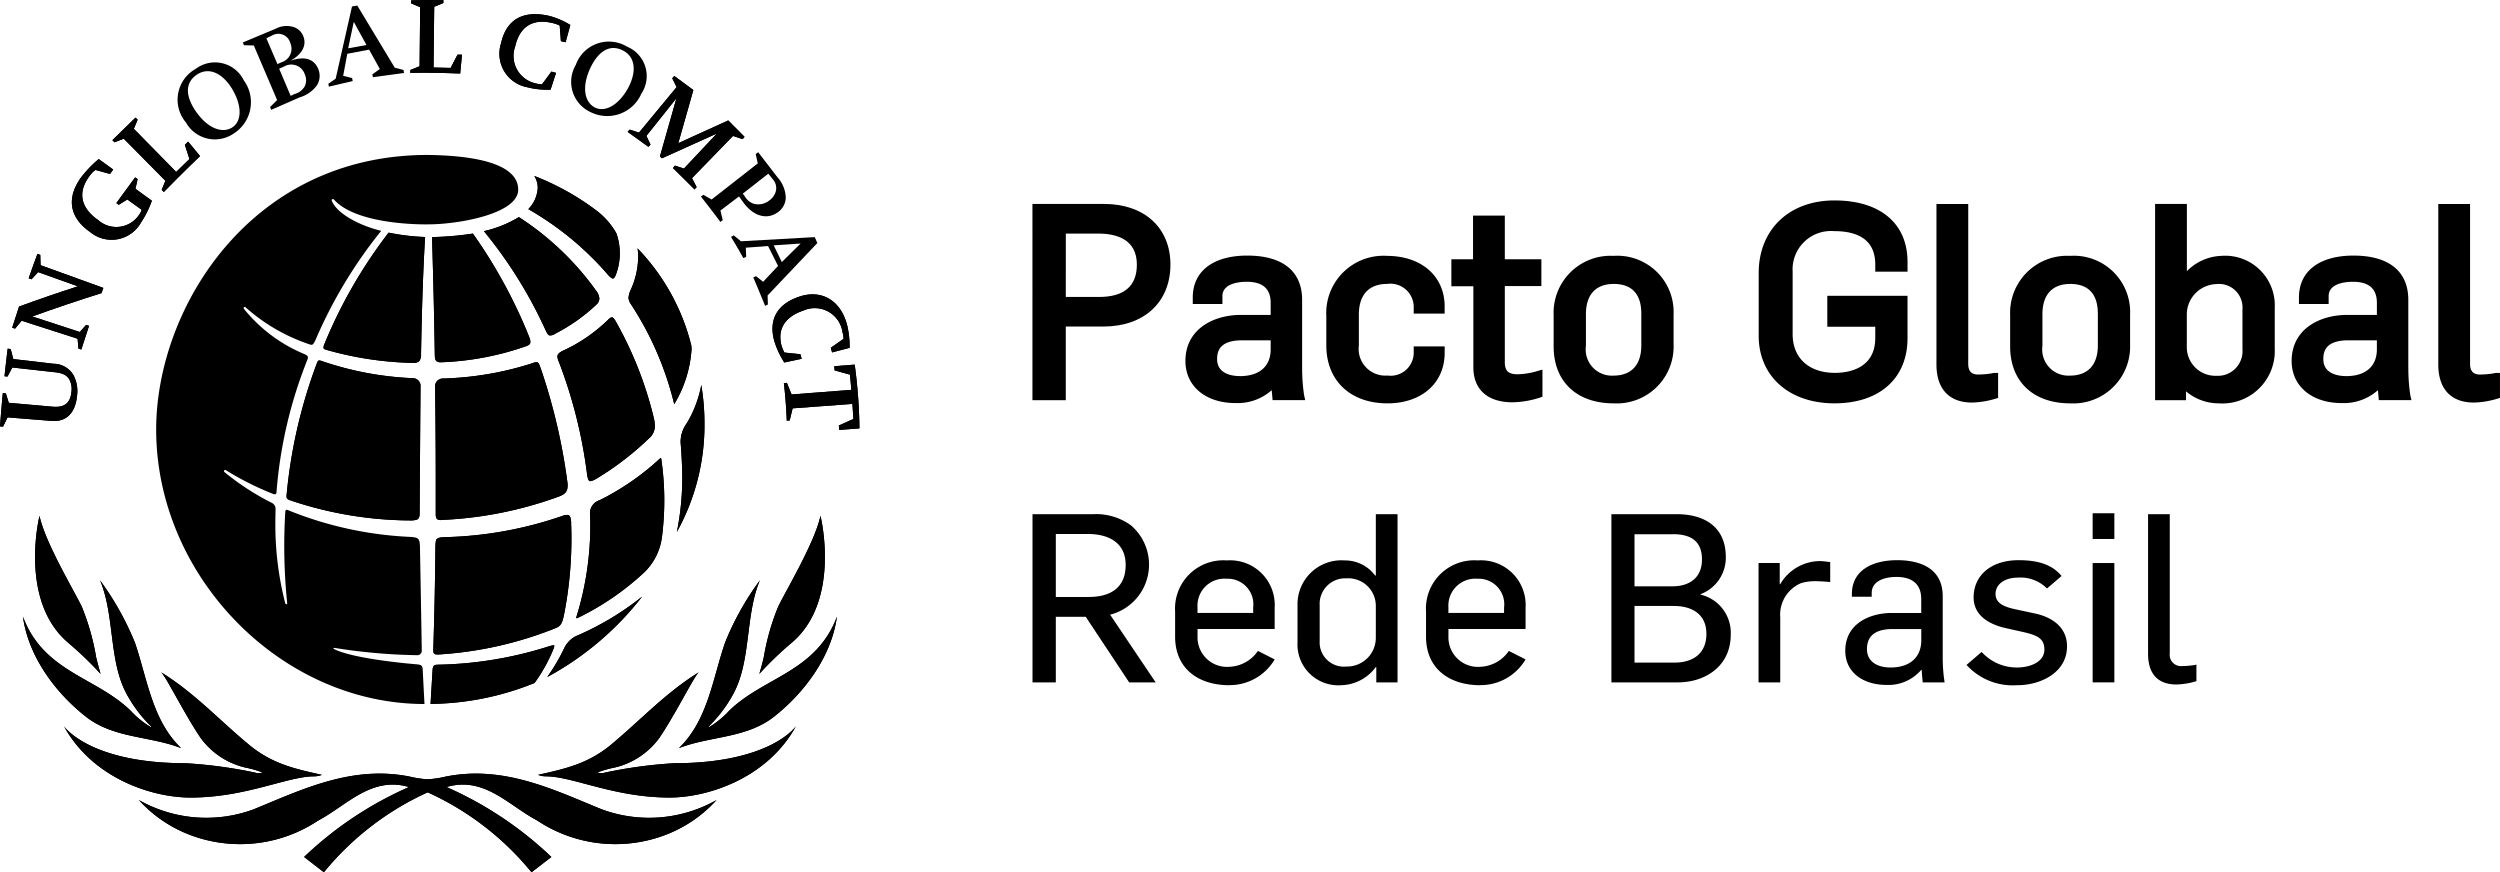 <svg xmlns="http://www.w3.org/2000/svg" xmlns:xlink="http://www.w3.org/1999/xlink" width="236" height="82.344" viewBox="0 0 236 82.344"><defs><clipPath id="a"><rect width="236" height="82.344" fill="none"/></clipPath></defs><g clip-path="url(#a)"><path d="M76.809,13.838h-6.75V32.363h3.147V25.411h3.553c3.841,0,6.326-2.3,6.326-5.85,0-3.477-2.464-5.723-6.275-5.723m-3.6,2.8h3.079c1.654,0,3.627.508,3.627,2.927,0,2.027-1.2,3.054-3.577,3.054H73.206Z" transform="translate(27.404 5.413)"/><path d="M91.457,27.994V21.516c0-2.69-1.838-4.173-5.174-4.173-3.223,0-5.149,1.476-5.149,3.949v.622h2.8v-.747c0-1.255,1.743-1.352,2.277-1.352,1.533,0,2.277.654,2.277,2v1.128h-2.8c-2.613,0-5.247,1.344-5.247,4.349,0,2.376,1.9,3.973,4.723,3.973a4.844,4.844,0,0,0,3.422-1.216c.01.109.019.216.029.314l.054.626h3.083l-.1-.424a16.559,16.559,0,0,1-.192-2.574m-5.873.728c-.648,0-2.154-.156-2.154-1.6,0-.764.246-1.778,2.377-1.778h2.678v.853c0,1.6-1.059,2.528-2.9,2.528" transform="translate(31.463 6.784)"/><path d="M95.722,17.361A5.407,5.407,0,0,0,90,23.061v2.75c0,3.325,2.266,5.474,5.773,5.474,3.229,0,5.4-1.918,5.4-4.774v-.6H98.25v.648a2.178,2.178,0,0,1-2.478,2.1,2.518,2.518,0,0,1-2.7-2.828V22.91c0-1.872.95-2.9,2.678-2.9a2.2,2.2,0,0,1,2.5,2.128v.672h2.921v-.672c0-2.856-2.19-4.774-5.449-4.774" transform="translate(35.204 6.791)"/><path d="M104.71,29.608c-.837,0-1.178-.327-1.178-1.128v-7.2h3.451V18.755h-3.451V14.629h-3v4.126H98.486V21.3h2.076v7.654c0,2.1,1.347,3.3,3.7,3.3a8.766,8.766,0,0,0,2.593-.445l.23-.083V29.168l-.444.128a6.871,6.871,0,0,1-1.93.312" transform="translate(38.523 5.722)"/><path d="M111.073,17.361a5.381,5.381,0,0,0-5.648,5.6v2.951c0,3.314,2.174,5.374,5.675,5.374a5.369,5.369,0,0,0,5.648-5.574v-2.8a5.314,5.314,0,0,0-5.675-5.549m2.629,5.424v3.026c0,1.839-.933,2.853-2.629,2.853a2.469,2.469,0,0,1-2.6-2.8v-3c0-1.84.933-2.853,2.628-2.853,2.152,0,2.6,1.511,2.6,2.778" transform="translate(41.238 6.791)"/><path d="M126.489,13.6c-4.275,0-7.149,2.753-7.149,6.849V26.38c0,3.812,2.874,6.374,7.149,6.374,4.257,0,6.9-2.357,6.9-6.15v-4h-7.572v2.921h4.527v1.052c0,2.981-2.661,3.3-3.8,3.3-2.468,0-4-1.4-4-3.653v-5.9a3.623,3.623,0,0,1,3.9-3.827c2.589,0,3.9,1.06,3.9,3.152v.673h3.045V19.4c0-3.631-2.581-5.8-6.9-5.8" transform="translate(46.681 5.321)"/><path d="M136.66,29.827a8.385,8.385,0,0,1-1.306.115c-.409,0-.953-.1-.953-1v-15.1h-3V28.989c0,2.32,1.2,3.6,3.372,3.6a8.369,8.369,0,0,0,2.2-.363l.248-.075V29.792h-.348a.636.636,0,0,0-.218.035" transform="translate(51.4 5.413)"/><path d="M142.051,17.361a5.381,5.381,0,0,0-5.648,5.6v2.951c0,3.314,2.174,5.374,5.675,5.374a5.369,5.369,0,0,0,5.648-5.574v-2.8a5.314,5.314,0,0,0-5.675-5.549m2.631,5.424v3.026c0,1.839-.935,2.853-2.631,2.853a2.469,2.469,0,0,1-2.6-2.8v-3c0-1.84.933-2.853,2.628-2.853,2.152,0,2.6,1.511,2.6,2.778" transform="translate(53.355 6.791)"/><path d="M152.539,18.74a4.769,4.769,0,0,0-3.3,1.45V13.839h-3V32.364h2.921v-.832a4.782,4.782,0,0,0,3.1,1.131,4.946,4.946,0,0,0,5.274-5.149V23.638a4.684,4.684,0,0,0-5-4.9m1.952,5.023v3.8a2.325,2.325,0,0,1-2.453,2.5,2.7,2.7,0,0,1-2.8-2.628v-3.2a2.877,2.877,0,0,1,2.777-2.827,2.221,2.221,0,0,1,2.478,2.352" transform="translate(57.202 5.413)"/><path d="M166.52,27.994V21.516c0-2.69-1.838-4.173-5.174-4.173-3.223,0-5.149,1.476-5.149,3.949v.622H159v-.747c0-1.255,1.743-1.352,2.277-1.352,1.533,0,2.277.654,2.277,2v1.128h-2.8c-2.613,0-5.247,1.344-5.247,4.349,0,2.376,1.9,3.973,4.723,3.973a4.838,4.838,0,0,0,3.422-1.216c.011.127.022.252.033.363l.051.577h3.081l-.1-.424a16.557,16.557,0,0,1-.192-2.574m-5.873.728c-.648,0-2.154-.156-2.154-1.6,0-.764.246-1.778,2.377-1.778h2.678v.853c0,1.6-1.059,2.528-2.9,2.528" transform="translate(60.824 6.784)"/><path d="M170.933,29.792a.638.638,0,0,0-.22.035,8.2,8.2,0,0,1-1.306.115c-.41,0-.953-.1-.953-1v-15.1h-3V28.989c0,2.32,1.2,3.6,3.374,3.6a8.367,8.367,0,0,0,2.2-.364l.249-.074V29.792Z" transform="translate(64.72 5.413)"/><path d="M79.189,50.768l-4.1-6.191H72.265v6.191h-2.2V34.891h5.722a5.587,5.587,0,0,1,3.563,1.048,4.876,4.876,0,0,1-1.959,8.439l4.3,6.391ZM75.314,36.762H72.265v5.944h3.094c2.227,0,3.5-1,3.5-3.027,0-2.138-1.669-2.917-3.541-2.917" transform="translate(27.404 13.648)"/><path d="M84.84,49.808c-2.784,0-5.1-1.469-5.1-4.587V42.86a4.556,4.556,0,0,1,4.877-4.831,4.215,4.215,0,0,1,4.52,4.475v2H81.856v.712a2.787,2.787,0,0,0,3.073,2.85,3.417,3.417,0,0,0,2.627-1.493l1.582.8a4.925,4.925,0,0,1-4.3,2.428m2.27-7.326a2.418,2.418,0,0,0-2.517-2.717,2.543,2.543,0,0,0-2.738,2.672v.556H87.11Z" transform="translate(31.191 14.875)"/><path d="M95.482,50.768V49.321h-.045a4.177,4.177,0,0,1-3.251,1.714,3.855,3.855,0,0,1-4.14-4.052V43.531A4.148,4.148,0,0,1,92.5,39.256a3.53,3.53,0,0,1,2.871,1.425h.067V34.892h2.049V50.768Zm-.045-7.237a2.6,2.6,0,0,0-2.76-2.583,2.413,2.413,0,0,0-2.54,2.539v3.385a2.287,2.287,0,0,0,2.517,2.4A2.712,2.712,0,0,0,95.437,46.6Z" transform="translate(34.44 13.648)"/><path d="M101.866,49.808c-2.784,0-5.1-1.469-5.1-4.587V42.86a4.556,4.556,0,0,1,4.877-4.831,4.215,4.215,0,0,1,4.52,4.475v2H98.882v.712a2.787,2.787,0,0,0,3.073,2.85,3.417,3.417,0,0,0,2.627-1.493l1.582.8a4.925,4.925,0,0,1-4.3,2.428m2.27-7.326a2.418,2.418,0,0,0-2.517-2.717,2.543,2.543,0,0,0-2.738,2.672v.556h5.254Z" transform="translate(37.851 14.875)"/><path d="M115.623,50.768h-6.278V34.891h6.167c2.806,0,4.633,1.359,4.633,4.03a3.676,3.676,0,0,1-2.382,3.52v.043a3.7,3.7,0,0,1,2.849,3.764c0,3.049-2.472,4.52-4.989,4.52m-.466-13.984h-3.631V41.7h3.585c1.626,0,2.784-.824,2.784-2.537,0-1.782-1.113-2.383-2.738-2.383m.089,6.769h-3.72V48.9h3.787c1.781,0,3-.89,3-2.716,0-1.8-1.291-2.628-3.072-2.628" transform="translate(42.771 13.648)"/><path d="M124.651,39.969a4.887,4.887,0,0,0-1.291.178,3.227,3.227,0,0,0-1.982,3.229v6.146H119.33V38.255h2v2h.045a4.369,4.369,0,0,1,3.719-2.183c.335,0,.736.068,1,.09v1.892c-.267-.045-1.337-.089-1.448-.089" transform="translate(46.677 14.894)"/><path d="M132.523,49.547c-.022-.267-.089-.89-.089-1.159h-.068a4.07,4.07,0,0,1-3.251,1.4c-2.137,0-3.9-1.113-3.9-3.229,0-2.628,2.428-3.563,4.364-3.563h2.806v-1.31c0-1.447-.892-2.092-2.339-2.092-1.2,0-2.337.423-2.337,1.514v.356h-1.871v-.245c0-2.383,2.137-3.207,4.275-3.207,2.294,0,4.3.847,4.3,3.407v5.768a15.167,15.167,0,0,0,.178,2.361Zm-.134-5.033h-2.7c-1.291,0-2.428.4-2.428,1.893,0,1.2,1,1.736,2.227,1.736,1.916,0,2.9-1.046,2.9-2.56Z" transform="translate(48.98 14.869)"/><path d="M138.209,49.814a5.886,5.886,0,0,1-4.766-1.914l1.426-1.226a4.479,4.479,0,0,0,3.317,1.47c1.292,0,2.606-.534,2.606-1.693,0-1.113-.757-1.38-2.159-1.692l-1.493-.335c-1.58-.355-3.027-1.2-3.027-2.894,0-2.138,1.714-3.518,4.23-3.518,1.847,0,3.162.4,4.075,1.491l-1.381,1.181a3.51,3.51,0,0,0-2.76-1.025c-1.226,0-2.094.623-2.094,1.537,0,.935.892,1.246,1.96,1.469l1.758.378c1.582.335,3.03,1.269,3.03,3.1,0,2.472-2.473,3.674-4.722,3.674" transform="translate(52.197 14.869)"/><path d="M142,34.828h2.049v2.428H142Zm0,4.7h2.049V50.793H142Z" transform="translate(55.546 13.623)"/><path d="M148.46,50.969c-2.181,0-2.7-1.491-2.7-2.9V34.891h2.049V48.029a1.065,1.065,0,0,0,1.157,1.2,7.732,7.732,0,0,0,1.248-.111.239.239,0,0,1,.111-.022v1.559a7.16,7.16,0,0,1-1.871.312" transform="translate(57.017 13.648)"/><path d="M59.662,28.451l-5.644.419-.277,1.146-.278.021c-.06-1.831-.271-3.55-.271-3.55l.289-.021.437,1.092,5.644-.433-.129-1.436-1.452-.4-.031-.4,1.928-.147a48.485,48.485,0,0,1,.448,6.02l-1.914.146-.032-.416,1.373-.623Z" transform="translate(20.806 9.678)"/><path d="M53.552,25.468l1.5.156.118.434-1.643.349-.081-.138a8.07,8.07,0,0,1-.861-1.906c-.572-2.052.341-3.506,2.371-4.175,2.133-.708,3.887.385,4.495,2.635a8.763,8.763,0,0,1,.25,2.2l-1.661.431-.114-.44,1.2-.84a2.415,2.415,0,0,0-.1-.633A2.644,2.644,0,0,0,55.342,21.5c-1.717.58-2.5,1.731-2.062,3.344a3.956,3.956,0,0,0,.249.6Z" transform="translate(20.505 7.813)"/><path d="M47.37,11.5l4.717-2.149L53.626,10.9l-.188.216-.9-.3L48.667,14.8l.437.85-.2.216c-1.021-1.042-2.038-2.016-2.038-2.016l.185-.234.854.28,3.111-3.311-5.19,2.343-.189-.175,1.561-5.5-2.839,3.559.391.817-.2.216L42.59,10.43l.185-.213.888.282,3.55-4.292L46.8,5.372l.195-.217,1.8,1.329Z" transform="translate(16.659 2.017)"/><path d="M37.9,7.587l.883-1.206.441.121-.518,1.59H38.54a7.618,7.618,0,0,1-2.08-.242,3.215,3.215,0,0,1-2.42-4.166c.479-2.142,1.992-3.151,4.577-2.551a7.479,7.479,0,0,1,1.956.849l-.447,1.63-.445-.1-.113-1.477a3.278,3.278,0,0,0-.53-.2c-2.2-.582-3.293.5-3.671,2.169A2.652,2.652,0,0,0,37.231,7.48a2.994,2.994,0,0,0,.669.107" transform="translate(13.267 0.376)"/><path d="M28.716,6.259,28.772.684,27.915.313l.007-.282C29.507-.02,30.963.009,30.963.009V.285L30.1.64l-.064,5.733,1.611.038L32.3,5.163h.422L32.551,6.94s-2.592-.114-4.708-.056V6.606Z" transform="translate(10.891)"/><path d="M12.63,13.944,8.7,9.969l-.868.344-.206-.2L9.807,7.98l.206.191-.359.867,3.993,4.069L14.9,11.891l-.431-1.338.306-.309,1.13,1.369s-1.713,1.629-3.424,3.393l-.2-.209Z" transform="translate(2.982 3.122)"/><path d="M10.879,13.6l1.548,1.125A9.3,9.3,0,0,1,11.4,16.786a3.177,3.177,0,0,1-4.818.882c-1.786-1.248-2.358-3.051-.81-5.179a11.1,11.1,0,0,1,1.505-1.583l.132-.114,1.368.986-.3.422-1.366-.377a1.9,1.9,0,0,0-.463.433c-1.33,1.664-.915,3.166.714,4.3A2.581,2.581,0,0,0,11.257,16a1.153,1.153,0,0,0,.2-.424l-1.345-.967-.805.5-.234-.159,1.771-2.425.238.154Z" transform="translate(1.909 4.222)"/><path d="M2.731,23.138,7.21,24.6l.6-.671q.135.047.273.09-.371,1.116-.728,2.237l-.273-.086c-.028-.309-.053-.622-.081-.933q-2.64-.851-5.284-1.7c-.207.249-.412.5-.616.748L.827,24.2q.317-1,.648-2,2.773-1.014,5.549-1.909L3.275,18.949q-.313.336-.622.679l-.271-.095q.4-1.158.831-2.307l.267.1c.01.326.018.647.029.97L9.435,20.44c-.06.164-.118.328-.178.494q-3.266,1.022-6.526,2.2" transform="translate(0.323 6.739)"/><path d="M.829,28.771l4.143.367c1.1.1,1.665-.335,1.768-1.381a1.917,1.917,0,0,0-.188-1.181c-.253-.423-.633-.611-1.388-.693l-4-.445c-.153.284-.3.57-.455.856-.093-.01-.189-.018-.285-.029.093-.871.191-1.738.3-2.606l.285.035c.083.316.164.633.249.947l3.813.445a2.183,2.183,0,0,1,1.878,1.1A3.231,3.231,0,0,1,7.274,28.1c-.159,1.642-1.014,2.49-2.407,2.38L.714,30.146c-.145.292-.285.586-.428.878L0,31q.117-1.575.266-3.147l.285.026c.093.3.186.593.278.886" transform="translate(0 9.254)"/><path d="M54.6,46.97C59.284,42.98,57.3,35,57.3,35c-.537,2.542-3.335,7.18-4,8.6a22.033,22.033,0,0,0-1.355,4.772c-.207.86-.419,1.554-.419,1.554A32.284,32.284,0,0,1,54.6,46.97" transform="translate(20.153 13.69)"/><path d="M53.127,55.87c-4.546-1.853-9.285-4.2-14.77-3.086a9.5,9.5,0,0,1-1.669.246,9.311,9.311,0,0,1-1.66-.246c-5.5-1.116-10.229,1.233-14.775,3.086a12.912,12.912,0,0,1-10.83-.882,12.531,12.531,0,0,0,5.5,3.528,13.3,13.3,0,0,0,11.442-1.6c2.689-1.418,5.012-4.2,8.557-3.152a34.3,34.3,0,0,0-9.9,6.6l1.868,1.444a27.123,27.123,0,0,1,9.8-7.546,27.089,27.089,0,0,1,9.8,7.546l1.875-1.444a34.38,34.38,0,0,0-9.9-6.6c3.545-1.052,5.865,1.735,8.554,3.152a13.313,13.313,0,0,0,11.446,1.6,12.542,12.542,0,0,0,5.494-3.528,12.909,12.909,0,0,1-10.829.882" transform="translate(3.685 20.534)"/><path d="M46.063,55.224c2.951-1.157,6.384-.911,9.009-2.99,2.764-2.183,5.388-5.576,5.921-9.436-1.966,5.249-6.878,5.687-10.174,8.888A8.427,8.427,0,0,1,48.9,53.247l-.042-.047a12.717,12.717,0,0,0,2.165-2.778c1.93-3.176,1.248-7.624,2.692-11.043a26.482,26.482,0,0,0-3.294,5.9c-1.176,3.446-1.632,7.337-4.356,9.944" transform="translate(18.018 15.403)"/><path d="M5.487,46.97a32.583,32.583,0,0,1,3.08,2.956s-.209-.694-.416-1.554A22.509,22.509,0,0,0,6.8,43.6c-.671-1.422-3.468-6.06-4-8.6,0,0-1.985,7.981,2.693,11.971" transform="translate(0.929 13.69)"/><path d="M48.909,57.447c3.656,0,9.24-1.825,11.946-6.732,0,0-2.364,3.493-11.512,3.493a43.974,43.974,0,0,0-6.529.886,1.067,1.067,0,0,1-.693-.014,9.387,9.387,0,0,1,1.572-.455,7.263,7.263,0,0,0,4.267-2.809c1.526-2.237,3.347-5.953,3.746-6.207-3.194,1.984-5.4,4.427-8.287,6.835-2.2,1.824-4.349,2.291-6.908,2.86a2.01,2.01,0,0,0,.748.142c2.507,0,6.437,2,11.65,2" transform="translate(14.282 17.841)"/><path d="M27.94,55.447a2,2,0,0,0,.747-.142c-2.558-.569-4.712-1.036-6.9-2.86-2.9-2.408-5.1-4.851-8.29-6.835.394.255,2.22,3.97,3.745,6.207a7.262,7.262,0,0,0,4.268,2.809,9.3,9.3,0,0,1,1.564.455,1.03,1.03,0,0,1-.68.014,44.079,44.079,0,0,0-6.544-.886c-9.144,0-11.51-3.493-11.51-3.493,2.7,4.907,8.286,6.732,11.949,6.732,5.213,0,9.144-2,11.651-2" transform="translate(1.698 17.841)"/><path d="M1.555,42.8c1.962,5.249,6.871,5.687,10.169,8.888a8.512,8.512,0,0,0,1.927,1.561l.042-.047a12.491,12.491,0,0,1-2.17-2.778C9.6,47.246,10.278,42.8,8.835,39.379a27.227,27.227,0,0,1,3.3,5.9c1.176,3.446,1.63,7.337,4.36,9.944-2.952-1.157-6.394-.911-9.02-2.99C4.71,50.052,2.086,46.659,1.555,42.8" transform="translate(0.608 15.403)"/><path d="M30.136,39.469a36.694,36.694,0,0,0,11.117-2.226c.634-.245.776-.543.78-1.024A2.249,2.249,0,0,0,42,35.828a55.523,55.523,0,0,0-2.522-10.711c-.163-.465-.245-.543-.385-.543a1.175,1.175,0,0,0-.384.1,30.164,30.164,0,0,1-8.429,1.444.736.736,0,0,0-.754.833c.018,1.852.057,4.769.057,8.693v3.293a.745.745,0,0,0,.113.442.584.584,0,0,0,.433.092" transform="translate(11.551 9.613)"/><path d="M22.056,26.259c-.157.344-.086.451-.086.451a.3.3,0,0,0,.153.11,31.976,31.976,0,0,0,8.291,1.263.8.8,0,0,0,.562-.152.955.955,0,0,0,.182-.668c.068-3.616.164-7.377.384-11.064a20.669,20.669,0,0,1-3.443-.413,45.642,45.642,0,0,0-6.043,10.473" transform="translate(8.587 6.175)"/><path d="M32.09,26.974a.738.738,0,0,0-.74-.842,30.247,30.247,0,0,1-8.533-1.6,1.09,1.09,0,0,0-.278-.072c-.089.008-.147.039-.224.249a47.828,47.828,0,0,0-2.866,12.468c-.026.3.051.362.262.458a35.91,35.91,0,0,0,11.554,1.928s.449-.014.57-.129c.164-.166.182-.289.174-.808.019-3.2.082-11.65.082-11.65" transform="translate(7.605 9.567)"/><path d="M38.714,45.4a18.61,18.61,0,0,1-1.579,2.677,28.5,28.5,0,0,0,8.962-7.6,26.981,26.981,0,0,1-6.308,3.762,2.492,2.492,0,0,0-1.075,1.162" transform="translate(14.526 15.835)"/><path d="M46.442,34.823A26.176,26.176,0,0,1,45.93,40a20.776,20.776,0,0,0,2.606-10.254,22.032,22.032,0,0,0-.3-3.625,10.885,10.885,0,0,1-1.363,3.607,2.975,2.975,0,0,0-.59,1.829c.15,1.735.157,3.269.157,3.269" transform="translate(17.966 10.217)"/><path d="M44.112,21.268a5.652,5.652,0,0,0,.051-3.913,7,7,0,0,0-1.907-2.17,24.4,24.4,0,0,0-5.843-3.246,2.16,2.16,0,0,1,.328,1.127,3.112,3.112,0,0,1-.893,2.007,28.7,28.7,0,0,1,7.477,6.143s.338.423.529.406c.143-.017.257-.355.257-.355" transform="translate(14.023 4.67)"/><path d="M21.975,42.137a42.3,42.3,0,0,1,2.9-12.291.647.647,0,0,0,.049-.213c-.007-.124-.063-.195-.287-.3a14.456,14.456,0,0,1-5.747-4.278s-.079-.093,0-.166.159.018.159.018a17.217,17.217,0,0,0,5.976,3.471.725.725,0,0,0,.242.058c.1,0,.188-.064.36-.426a43.965,43.965,0,0,1,6.216-10.33c-2.044-.5-4.132-1.594-4.651-2.8,0,0-.065-.134.026-.184.115-.058.2.072.2.072,2.275,2.464,8.874,2.3,8.874,2.3,2.757,0,8.482-.965,8.482-3.282,0-2.1-3.035-3.2-8.55-3.271-16.69,0-25.625,14.447-25.625,25.919,0,13.845,11.758,25.912,25.33,25.912-.015-.224-.171-3.251-.171-3.251-.018-.335-.1-.444-.512-.492,0,0-5.922-.454-7.867-1.451-.075-.051-.033-.128.068-.1a54.014,54.014,0,0,0,7.792.686.414.414,0,0,0,.431-.456c0-.428-.171-9.827-.171-9.827-.026-.707-.136-.821-.815-.879a34.71,34.71,0,0,1-11.634-2.528c-.1-.032-.139-.045-.185-.021-.078.036-.078.186-.078.186a53.07,53.07,0,0,0,.178,8.6c.018.074-.01.11-.078.113s-.1-.074-.1-.074a29.865,29.865,0,0,1-.938-7.6c0-.2.019-1.3.019-1.3a.622.622,0,0,0-.385-.609,24.237,24.237,0,0,1-4.436-2.888.121.121,0,0,1-.014-.174.123.123,0,0,1,.143-.01,27.871,27.871,0,0,0,4.51,2.263l.182.011c.092-.063.09-.193.106-.4" transform="translate(4.144 4.112)"/><path d="M46.963,31.568A11.491,11.491,0,0,0,48.6,26.38a3.093,3.093,0,0,0-.025-.37A20.2,20.2,0,0,0,43.5,16.851a4.8,4.8,0,0,1,.061.811,7.613,7.613,0,0,1-.682,3.059,2.18,2.18,0,0,0-.231.815,1.212,1.212,0,0,0,.217.568,30.089,30.089,0,0,1,4.1,9.464" transform="translate(16.682 6.592)"/><path d="M47.115,31.115c-.014-.088-.088-.006-.088-.006a24.336,24.336,0,0,1-5.722,3.956,1.276,1.276,0,0,0-.893,1.4,29.1,29.1,0,0,1-1.3,9.634s-.072.184.16.064a25.5,25.5,0,0,0,6.3-4.336,5.644,5.644,0,0,0,1.628-3.35,26.986,26.986,0,0,0-.081-7.362" transform="translate(15.296 12.155)"/><path d="M40.9,43.856a.062.062,0,0,0-.078-.068,2.323,2.323,0,0,0-.488.114,36.507,36.507,0,0,1-10.47,1.719c-.337.015-.428.111-.458.511l-.191,3.189a26.725,26.725,0,0,0,9.819-1.977,15.047,15.047,0,0,0,1.76-3.151,1.2,1.2,0,0,0,.106-.337" transform="translate(11.428 17.128)"/><path d="M38.2,26.479c.2-.077.327-.131.394-.307a1.037,1.037,0,0,0-.092-.529,47.251,47.251,0,0,0-5.33-9.794,28.985,28.985,0,0,1-3.855.331c.114,3.77.206,7.512.26,11.121,0,.321.058.5.16.587A.642.642,0,0,0,30.15,28a27.142,27.142,0,0,0,8.05-1.521" transform="translate(11.467 6.2)"/><path d="M39.546,25.751a16.847,16.847,0,0,0,3.915-2.761.792.792,0,0,0,.277-.57,1.35,1.35,0,0,0-.3-.732,26.942,26.942,0,0,0-7.3-6.957,10.989,10.989,0,0,1-3.3,1.327,42.431,42.431,0,0,1,5.786,9.265c.161.346.268.543.388.573a.77.77,0,0,0,.54-.145" transform="translate(12.842 5.762)"/><path d="M42.419,35.748s.013-.615-.2-.758-.686.064-.686.064a36.521,36.521,0,0,1-11.181,1.988c-.75.05-.709.224-.748.815-.029,3.488-.106,6.779-.2,9.762,0,0-.025.306.083.419.093.093.39.077.39.077a35.411,35.411,0,0,0,11.1-2.5c.506-.217.59-.519.733-1.091a37,37,0,0,0,.705-8.777" transform="translate(11.5 13.669)"/><path d="M40.824,36.965c-.166-.141-.225-.812-.225-.812a45.322,45.322,0,0,0-2.652-10.459,1.305,1.305,0,0,1-.124-.454c0-.178.09-.331.486-.537A15.127,15.127,0,0,0,42.6,21.77c.174-.178.3-.246.37-.235h.011c.067,0,.181.089.313.312a35.383,35.383,0,0,1,3.6,9.063,3.8,3.8,0,0,1,.132.874,1.547,1.547,0,0,1-.583,1.2,27.833,27.833,0,0,1-4.948,3.79c-.042.022-.527.317-.671.193" transform="translate(14.795 8.423)"/><path d="M44.026,3.3a3.321,3.321,0,0,0-4.85,1.743,3.138,3.138,0,0,0,1.379,4.422,3.514,3.514,0,0,0,4.82-1.725A3,3,0,0,0,44.026,3.3M44.1,7.249c-.892,1.586-2.17,2.284-3.126,1.786-.979-.518-1.219-1.934-.456-3.63.755-1.657,1.867-2.4,3.136-1.733,1.2.626,1.276,2.056.447,3.577" transform="translate(15.169 1.105)"/><path d="M59.662,28.451l-5.644.419-.277,1.146-.278.021c-.06-1.831-.271-3.55-.271-3.55l.289-.021.437,1.092,5.644-.433-.129-1.436-1.452-.4-.031-.4,1.928-.147a48.485,48.485,0,0,1,.448,6.02l-1.914.146-.032-.416,1.373-.623Z" transform="translate(20.806 9.678)"/><path d="M53.552,25.468l1.5.156.118.434-1.643.349-.081-.138a8.07,8.07,0,0,1-.861-1.906c-.572-2.052.341-3.506,2.371-4.175,2.133-.708,3.887.385,4.495,2.635a8.763,8.763,0,0,1,.25,2.2l-1.661.431-.114-.44,1.2-.84a2.415,2.415,0,0,0-.1-.633A2.644,2.644,0,0,0,55.342,21.5c-1.717.58-2.5,1.731-2.062,3.344a3.956,3.956,0,0,0,.249.6Z" transform="translate(20.505 7.813)"/><path d="M57.754,16.692l-.245-.556-6.972.392-.669-.554-.262.146s.634,1.029,1.162,2l.268-.128L51,17.133l2.1-.156.943,1.878-1.411,1.5-.668-.536-.257.127s.555,1.281,1.118,2.677l.259-.124-.025-.856Zm-4.122.221,2.542-.171L54.4,18.488Z" transform="translate(19.404 6.248)"/><path d="M54.768,12.668l-1.8-2.337-.238.17.2.881-4.36,3.411-.776-.444-.23.17s.954,1.2,1.834,2.39l.224-.168-.218-.906,1.751-1.33.419.579c.94,1.285,2.215,1.655,3.24.917a1.729,1.729,0,0,0,.755-1.447,3.058,3.058,0,0,0-.8-1.885m-.111,1.238a1.608,1.608,0,0,1-.7,1.018,1.664,1.664,0,0,1-1.368.281,1.48,1.48,0,0,1-.878-.707l-.2-.257,2.409-1.888.406.506a1.247,1.247,0,0,1,.328,1.046" transform="translate(18.606 4.041)"/><path d="M47.37,11.5l4.717-2.149L53.626,10.9l-.188.216-.9-.3L48.667,14.8l.437.85-.2.216c-1.021-1.042-2.038-2.016-2.038-2.016l.185-.234.854.28,3.111-3.311-5.19,2.343-.189-.175,1.561-5.5-2.839,3.559.391.817-.2.216L42.59,10.43l.185-.213.888.282,3.55-4.292L46.8,5.372l.195-.217,1.8,1.329Z" transform="translate(16.659 2.017)"/><path d="M37.9,7.587l.883-1.206.441.121-.518,1.59H38.54a7.618,7.618,0,0,1-2.08-.242,3.215,3.215,0,0,1-2.42-4.166c.479-2.142,1.992-3.151,4.577-2.551a7.479,7.479,0,0,1,1.956.849l-.447,1.63-.445-.1-.113-1.477a3.278,3.278,0,0,0-.53-.2c-2.2-.582-3.293.5-3.671,2.169A2.652,2.652,0,0,0,37.231,7.48a2.994,2.994,0,0,0,.669.107" transform="translate(13.267 0.376)"/><path d="M28.716,6.259,28.772.684,27.915.313l.007-.282C29.507-.02,30.963.009,30.963.009V.285L30.1.64l-.064,5.733,1.611.038L32.3,5.163h.422L32.551,6.94s-2.592-.114-4.708-.056V6.606Z" transform="translate(10.891)"/><path d="M29.376,6.455l-.825-.21L25.014.377l-.5.088-1.54,6.812-.691.48.046.274,2.252-.53-.056-.28-.844-.213.388-2.078,2.059-.394,1.013,1.831-.707.5.051.274,2.94-.4ZM24.152,4.413l.53-2.5L25.88,4.1Z" transform="translate(8.715 0.148)"/><path d="M23.613,5.856c-.4-1-1.31-1.28-2.663-.8,1.107-.6,1.585-1.451,1.238-2.32a1.451,1.451,0,0,0-.907-.869,2.2,2.2,0,0,0-1.693.152l-3.111,1.3.107.263.932.022,2.2,5.154-.662.655.1.266,2.671-1.17a3.121,3.121,0,0,0,1.618-1.1,1.669,1.669,0,0,0,.168-1.553M18.7,2.922l.57-.277a1.168,1.168,0,0,1,1.69.733,1.329,1.329,0,0,1-.8,1.8l-.416.181ZM22.317,7.47a1.583,1.583,0,0,1-.96.718l-.363.173L19.907,5.8l.473-.213a1.342,1.342,0,0,1,1.953.754,1.331,1.331,0,0,1-.017,1.13" transform="translate(6.445 0.689)"/><path d="M18.294,5.919a3.025,3.025,0,0,0-4.528-1.081,3.332,3.332,0,0,0-.924,5.074,3.133,3.133,0,0,0,4.518,1.025,3.5,3.5,0,0,0,.933-5.018M17.2,10.375c-.94.594-2.286.083-3.369-1.436-1.053-1.48-1.13-2.806.081-3.579,1.131-.722,2.418-.078,3.307,1.415.928,1.568.893,3.022-.018,3.6" transform="translate(4.717 1.658)"/><path d="M12.63,13.944,8.7,9.969l-.868.344-.206-.2L9.807,7.98l.206.191-.359.867,3.993,4.069L14.9,11.891l-.431-1.338.306-.309,1.13,1.369s-1.713,1.629-3.424,3.393l-.2-.209Z" transform="translate(2.982 3.122)"/><path d="M10.879,13.6l1.548,1.125A9.3,9.3,0,0,1,11.4,16.786a3.177,3.177,0,0,1-4.818.882c-1.786-1.248-2.358-3.051-.81-5.179a11.1,11.1,0,0,1,1.505-1.583l.132-.114,1.368.986-.3.422-1.366-.377a1.9,1.9,0,0,0-.463.433c-1.33,1.664-.915,3.166.714,4.3A2.581,2.581,0,0,0,11.257,16a1.153,1.153,0,0,0,.2-.424l-1.345-.967-.805.5-.234-.159,1.771-2.425.238.154Z" transform="translate(1.909 4.222)"/><path d="M2.731,23.138,7.21,24.6l.6-.671q.135.047.273.09-.371,1.116-.728,2.237l-.273-.086c-.028-.309-.053-.622-.081-.933q-2.64-.851-5.284-1.7c-.207.249-.412.5-.616.748L.827,24.2q.317-1,.648-2,2.773-1.014,5.549-1.909L3.275,18.949q-.313.336-.622.679l-.271-.095q.4-1.158.831-2.307l.267.1c.01.326.018.647.029.97L9.435,20.44c-.06.164-.118.328-.178.494q-3.266,1.022-6.526,2.2" transform="translate(0.323 6.739)"/><path d="M.829,28.771l4.143.367c1.1.1,1.665-.335,1.768-1.381a1.917,1.917,0,0,0-.188-1.181c-.253-.423-.633-.611-1.388-.693l-4-.445c-.153.284-.3.57-.455.856-.093-.01-.189-.018-.285-.029.093-.871.191-1.738.3-2.606l.285.035c.083.316.164.633.249.947l3.813.445a2.183,2.183,0,0,1,1.878,1.1A3.231,3.231,0,0,1,7.274,28.1c-.159,1.642-1.014,2.49-2.407,2.38L.714,30.146c-.145.292-.285.586-.428.878L0,31q.117-1.575.266-3.147l.285.026c.093.3.186.593.278.886" transform="translate(0 9.254)"/><path d="M54.6,46.97C59.284,42.98,57.3,35,57.3,35c-.537,2.542-3.335,7.18-4,8.6a22.033,22.033,0,0,0-1.355,4.772c-.207.86-.419,1.554-.419,1.554A32.284,32.284,0,0,1,54.6,46.97" transform="translate(20.153 13.69)"/><path d="M53.127,55.87c-4.546-1.853-9.285-4.2-14.77-3.086a9.5,9.5,0,0,1-1.669.246,9.311,9.311,0,0,1-1.66-.246c-5.5-1.116-10.229,1.233-14.775,3.086a12.912,12.912,0,0,1-10.83-.882,12.531,12.531,0,0,0,5.5,3.528,13.3,13.3,0,0,0,11.442-1.6c2.689-1.418,5.012-4.2,8.557-3.152a34.3,34.3,0,0,0-9.9,6.6l1.868,1.444a27.123,27.123,0,0,1,9.8-7.546,27.089,27.089,0,0,1,9.8,7.546l1.875-1.444a34.38,34.38,0,0,0-9.9-6.6c3.545-1.052,5.865,1.735,8.554,3.152a13.313,13.313,0,0,0,11.446,1.6,12.542,12.542,0,0,0,5.494-3.528,12.909,12.909,0,0,1-10.829.882" transform="translate(3.685 20.534)"/><path d="M46.063,55.224c2.951-1.157,6.384-.911,9.009-2.99,2.764-2.183,5.388-5.576,5.921-9.436-1.966,5.249-6.878,5.687-10.174,8.888A8.427,8.427,0,0,1,48.9,53.247l-.042-.047a12.717,12.717,0,0,0,2.165-2.778c1.93-3.176,1.248-7.624,2.692-11.043a26.482,26.482,0,0,0-3.294,5.9c-1.176,3.446-1.632,7.337-4.356,9.944" transform="translate(18.018 15.403)"/><path d="M5.487,46.97a32.583,32.583,0,0,1,3.08,2.956s-.209-.694-.416-1.554A22.509,22.509,0,0,0,6.8,43.6c-.671-1.422-3.468-6.06-4-8.6,0,0-1.985,7.981,2.693,11.971" transform="translate(0.929 13.69)"/><path d="M48.909,57.447c3.656,0,9.24-1.825,11.946-6.732,0,0-2.364,3.493-11.512,3.493a43.974,43.974,0,0,0-6.529.886,1.067,1.067,0,0,1-.693-.014,9.387,9.387,0,0,1,1.572-.455,7.263,7.263,0,0,0,4.267-2.809c1.526-2.237,3.347-5.953,3.746-6.207-3.194,1.984-5.4,4.427-8.287,6.835-2.2,1.824-4.349,2.291-6.908,2.86a2.01,2.01,0,0,0,.748.142c2.507,0,6.437,2,11.65,2" transform="translate(14.282 17.841)"/><path d="M27.94,55.447a2,2,0,0,0,.747-.142c-2.558-.569-4.712-1.036-6.9-2.86-2.9-2.408-5.1-4.851-8.29-6.835.394.255,2.22,3.97,3.745,6.207a7.262,7.262,0,0,0,4.268,2.809,9.3,9.3,0,0,1,1.564.455,1.03,1.03,0,0,1-.68.014,44.079,44.079,0,0,0-6.544-.886c-9.144,0-11.51-3.493-11.51-3.493,2.7,4.907,8.286,6.732,11.949,6.732,5.213,0,9.144-2,11.651-2" transform="translate(1.698 17.841)"/><path d="M1.555,42.8c1.962,5.249,6.871,5.687,10.169,8.888a8.512,8.512,0,0,0,1.927,1.561l.042-.047a12.491,12.491,0,0,1-2.17-2.778C9.6,47.246,10.278,42.8,8.835,39.379a27.227,27.227,0,0,1,3.3,5.9c1.176,3.446,1.63,7.337,4.36,9.944-2.952-1.157-6.394-.911-9.02-2.99C4.71,50.052,2.086,46.659,1.555,42.8" transform="translate(0.608 15.403)"/><path d="M30.136,39.469a36.694,36.694,0,0,0,11.117-2.226c.634-.245.776-.543.78-1.024A2.249,2.249,0,0,0,42,35.828a55.523,55.523,0,0,0-2.522-10.711c-.163-.465-.245-.543-.385-.543a1.175,1.175,0,0,0-.384.1,30.164,30.164,0,0,1-8.429,1.444.736.736,0,0,0-.754.833c.018,1.852.057,4.769.057,8.693v3.293a.745.745,0,0,0,.113.442.584.584,0,0,0,.433.092" transform="translate(11.551 9.613)"/><path d="M22.056,26.259c-.157.344-.086.451-.086.451a.3.3,0,0,0,.153.11,31.976,31.976,0,0,0,8.291,1.263.8.8,0,0,0,.562-.152.955.955,0,0,0,.182-.668c.068-3.616.164-7.377.384-11.064a20.669,20.669,0,0,1-3.443-.413,45.642,45.642,0,0,0-6.043,10.473" transform="translate(8.587 6.175)"/><path d="M32.09,26.974a.738.738,0,0,0-.74-.842,30.247,30.247,0,0,1-8.533-1.6,1.09,1.09,0,0,0-.278-.072c-.089.008-.147.039-.224.249a47.828,47.828,0,0,0-2.866,12.468c-.026.3.051.362.262.458a35.91,35.91,0,0,0,11.554,1.928s.449-.014.57-.129c.164-.166.182-.289.174-.808.019-3.2.082-11.65.082-11.65" transform="translate(7.605 9.567)"/><path d="M38.714,45.4a18.61,18.61,0,0,1-1.579,2.677,28.5,28.5,0,0,0,8.962-7.6,26.981,26.981,0,0,1-6.308,3.762,2.492,2.492,0,0,0-1.075,1.162" transform="translate(14.526 15.835)"/><path d="M46.442,34.823A26.176,26.176,0,0,1,45.93,40a20.776,20.776,0,0,0,2.606-10.254,22.032,22.032,0,0,0-.3-3.625,10.885,10.885,0,0,1-1.363,3.607,2.975,2.975,0,0,0-.59,1.829c.15,1.735.157,3.269.157,3.269" transform="translate(17.966 10.217)"/><path d="M44.112,21.268a5.652,5.652,0,0,0,.051-3.913,7,7,0,0,0-1.907-2.17,24.4,24.4,0,0,0-5.843-3.246,2.16,2.16,0,0,1,.328,1.127,3.112,3.112,0,0,1-.893,2.007,28.7,28.7,0,0,1,7.477,6.143s.338.423.529.406c.143-.017.257-.355.257-.355" transform="translate(14.023 4.67)"/><path d="M46.963,31.568A11.491,11.491,0,0,0,48.6,26.38a3.093,3.093,0,0,0-.025-.37A20.2,20.2,0,0,0,43.5,16.851a4.8,4.8,0,0,1,.061.811,7.613,7.613,0,0,1-.682,3.059,2.18,2.18,0,0,0-.231.815,1.212,1.212,0,0,0,.217.568,30.089,30.089,0,0,1,4.1,9.464" transform="translate(16.682 6.592)"/><path d="M47.115,31.115c-.014-.088-.088-.006-.088-.006a24.336,24.336,0,0,1-5.722,3.956,1.276,1.276,0,0,0-.893,1.4,29.1,29.1,0,0,1-1.3,9.634s-.072.184.16.064a25.5,25.5,0,0,0,6.3-4.336,5.644,5.644,0,0,0,1.628-3.35,26.986,26.986,0,0,0-.081-7.362" transform="translate(15.296 12.155)"/><path d="M40.9,43.856a.062.062,0,0,0-.078-.068,2.323,2.323,0,0,0-.488.114,36.507,36.507,0,0,1-10.47,1.719c-.337.015-.428.111-.458.511l-.191,3.189a26.725,26.725,0,0,0,9.819-1.977,15.047,15.047,0,0,0,1.76-3.151,1.2,1.2,0,0,0,.106-.337" transform="translate(11.428 17.128)"/><path d="M38.2,26.479c.2-.077.327-.131.394-.307a1.037,1.037,0,0,0-.092-.529,47.251,47.251,0,0,0-5.33-9.794,28.985,28.985,0,0,1-3.855.331c.114,3.77.206,7.512.26,11.121,0,.321.058.5.16.587A.642.642,0,0,0,30.15,28a27.142,27.142,0,0,0,8.05-1.521" transform="translate(11.467 6.2)"/><path d="M39.546,25.751a16.847,16.847,0,0,0,3.915-2.761.792.792,0,0,0,.277-.57,1.35,1.35,0,0,0-.3-.732,26.942,26.942,0,0,0-7.3-6.957,10.989,10.989,0,0,1-3.3,1.327,42.431,42.431,0,0,1,5.786,9.265c.161.346.268.543.388.573a.77.77,0,0,0,.54-.145" transform="translate(12.842 5.762)"/><path d="M42.419,35.748s.013-.615-.2-.758-.686.064-.686.064a36.521,36.521,0,0,1-11.181,1.988c-.75.05-.709.224-.748.815-.029,3.488-.106,6.779-.2,9.762,0,0-.025.306.083.419.093.093.39.077.39.077a35.411,35.411,0,0,0,11.1-2.5c.506-.217.59-.519.733-1.091a37,37,0,0,0,.705-8.777" transform="translate(11.5 13.669)"/><path d="M40.824,36.965c-.166-.141-.225-.812-.225-.812a45.322,45.322,0,0,0-2.652-10.459,1.305,1.305,0,0,1-.124-.454c0-.178.09-.331.486-.537A15.127,15.127,0,0,0,42.6,21.77c.174-.178.3-.246.37-.235h.011c.067,0,.181.089.313.312a35.383,35.383,0,0,1,3.6,9.063,3.8,3.8,0,0,1,.132.874,1.547,1.547,0,0,1-.583,1.2,27.833,27.833,0,0,1-4.948,3.79c-.042.022-.527.317-.671.193" transform="translate(14.795 8.423)"/></g></svg>